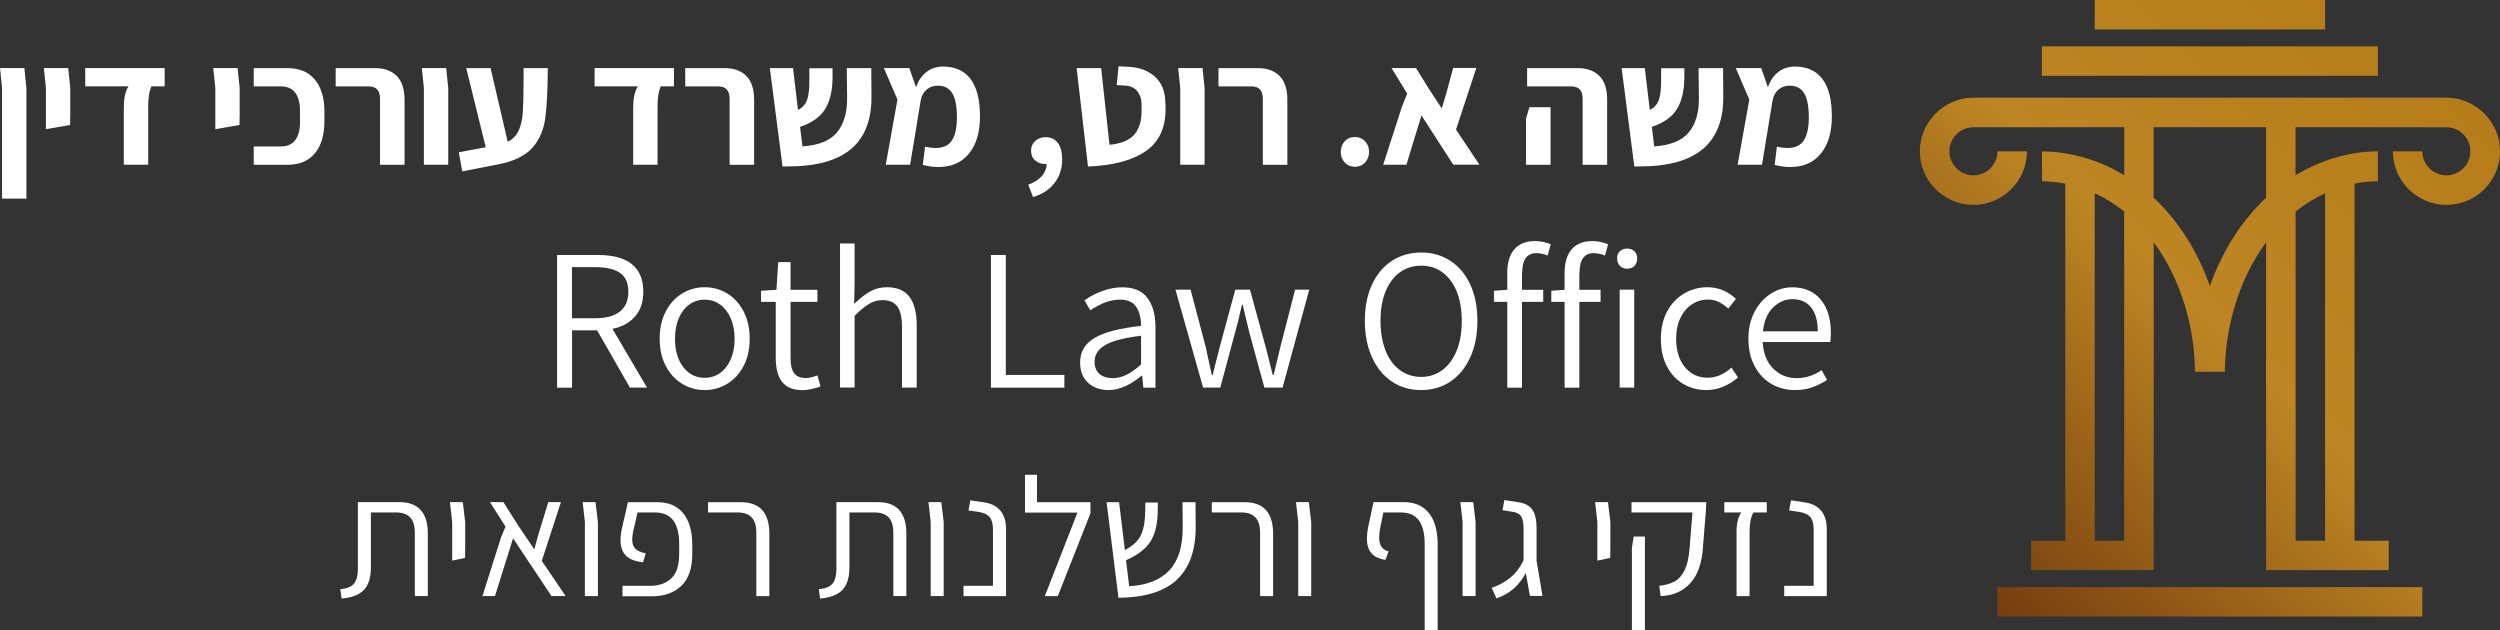 <svg xmlns="http://www.w3.org/2000/svg" xmlns:xlink="http://www.w3.org/1999/xlink" id="Layer_2" data-name="Layer 2" viewBox="0 0 303.86 76.57"><rect x="0" y="0" width="303.86" height="76.57" fill="#333333" stroke="none"/><defs><style>      .cls-1 {        fill: #fff;      }      .cls-1, .cls-2 {        stroke-width: 0px;      }      .cls-2 {        fill: url(#linear-gradient);        fill-rule: evenodd;      }    </style><linearGradient id="linear-gradient" x1="238.52" y1="70.69" x2="298.67" y2="10.54" gradientUnits="userSpaceOnUse"><stop offset="0" stop-color="#753d0e"></stop><stop offset=".51" stop-color="#bd8623"></stop><stop offset="1" stop-color="#b67c1a"></stop></linearGradient></defs><g id="Layer_1-2" data-name="Layer 1"><g><g><path class="cls-1" d="M.25,10.68l-.25-2.41h2.96l.25,2.41v13.46H.25v-13.46Z"></path><path class="cls-1" d="M5.58,10.68l-.25-2.41h2.96l.25,2.41v3.21l-.02,1.3-2.94.51v-5.02Z"></path><path class="cls-1" d="M15.06,12.9c0-.52.05-.99.15-1.41s.24-.75.42-1h-5.27v-2.22h9.65v2.22h-1.61c-.26.59-.39,1.39-.39,2.41v7.12h-2.96v-7.12Z"></path><path class="cls-1" d="M26.17,10.68l-.25-2.41h2.96l.25,2.41v3.21l-.02,1.3-2.94.51v-5.02Z"></path><path class="cls-1" d="M30.84,17.8h3.29c.79,0,1.38-.26,1.76-.78.38-.52.57-1.22.57-2.1v-1.54c0-.88-.19-1.58-.57-2.1-.38-.52-.96-.78-1.76-.78h-3.29v-2.22h4.09c1.47,0,2.58.47,3.35,1.41.77.94,1.15,2.23,1.15,3.86v1.21c0,1.63-.38,2.92-1.15,3.86-.77.94-1.89,1.41-3.35,1.41h-4.09v-2.22Z"></path><path class="cls-1" d="M46.19,12c0-1-.46-1.5-1.38-1.5h-4.01v-2.22h4.81c1.1,0,1.96.31,2.6.94s.96,1.6.96,2.93v7.88h-2.98v-8.02Z"></path><path class="cls-1" d="M51.52,10.68l-.25-2.41h2.96l.25,2.41v9.34h-2.96v-9.34Z"></path><path class="cls-1" d="M66.58,8.28c-.01,2.73-.12,4.79-.32,6.18s-.72,2.56-1.57,3.52c-.85.95-2.22,1.62-4.11,1.99l-4.4.86-.41-2.32,3.27-.62-2.37-9.61h2.96l2.08,8.95c.62-.3,1.06-.76,1.34-1.38s.44-1.36.5-2.24c.06-.88.09-2.21.09-3.99v-1.34h2.94Z"></path><path class="cls-1" d="M76.97,12.9c0-.52.05-.99.15-1.41s.24-.75.42-1h-5.27v-2.22h9.65v2.22h-1.61c-.26.59-.39,1.39-.39,2.41v7.12h-2.96v-7.12Z"></path><path class="cls-1" d="M88.68,12c0-1-.46-1.5-1.38-1.5h-4.01v-2.22h4.81c1.1,0,1.96.31,2.6.94s.96,1.6.96,2.93v7.88h-2.98v-8.02Z"></path><path class="cls-1" d="M103.47,18.08c-1.66,1.43-4.23,2.15-7.72,2.15h-.64l-1.54-11.95h2.82l.6,5.08c.55-.27.92-.69,1.11-1.23.19-.55.28-1.37.27-2.47v-1.36h2.82v1.3c-.03,1.51-.33,2.73-.91,3.67s-1.59,1.66-3.04,2.15l.29,2.37c1.96-.12,3.36-.69,4.2-1.7.84-1.01,1.25-2.41,1.23-4.21l-.04-3.6h2.98l.02,3.44c.03,2.81-.79,4.94-2.45,6.37Z"></path><path class="cls-1" d="M117.78,18.66c-.88,1.09-2.13,1.64-3.73,1.64-.58,0-1.21-.08-1.89-.25l.27-2.22c.51.11.93.16,1.28.16.93,0,1.6-.31,2-.94.4-.62.6-1.55.6-2.77,0-1.36-.19-2.34-.57-2.95-.38-.61-.96-.92-1.74-.92-.55,0-1.01.16-1.39.49s-.61.77-.71,1.34l-1.28,7.78h-2.96l1.42-7.92-1.65-3.83h3.09l.82,2.35c.29-.85.72-1.48,1.3-1.9.58-.42,1.23-.63,1.97-.63,1.47,0,2.59.5,3.35,1.51.77,1.01,1.15,2.53,1.15,4.56,0,1.91-.44,3.41-1.33,4.5Z"></path><path class="cls-1" d="M128.58,17.37c.35.48.52,1.15.52,2.02,0,1.1-.31,2.04-.92,2.84-.61.8-1.48,1.37-2.62,1.73l-.58-1.52c.71-.25,1.26-.59,1.65-1.04.38-.45.58-.94.58-1.47h-.17c-.48,0-.89-.14-1.22-.43-.34-.29-.5-.69-.5-1.19,0-.48.17-.87.51-1.18.34-.31.77-.46,1.28-.46.63,0,1.12.24,1.47.72Z"></path><path class="cls-1" d="M130.86,8.28h2.98l1.01,9.32c1.43-.14,2.44-.56,3.04-1.27.6-.71.89-1.71.86-3.01v-.64c0-.62-.17-1.14-.5-1.57-.34-.43-.84-.67-1.51-.71l-1.01-.06.23-2.28,1.25.06c1.28.07,2.32.46,3.14,1.18.82.72,1.25,1.75,1.29,3.08l.02.58c.08,2.41-.7,4.2-2.33,5.36-1.64,1.16-4,1.8-7.09,1.92l-1.38-11.95Z"></path><path class="cls-1" d="M143.45,10.68l-.25-2.41h2.96l.25,2.41v9.34h-2.96v-9.34Z"></path><path class="cls-1" d="M153.49,12c0-1-.46-1.5-1.38-1.5h-4.01v-2.22h4.81c1.1,0,1.96.31,2.6.94s.96,1.6.96,2.93v7.88h-2.98v-8.02Z"></path><path class="cls-1" d="M163.45,19.76c-.33-.34-.49-.77-.49-1.3s.17-.95.49-1.3.74-.51,1.23-.51.91.17,1.23.51.49.77.49,1.3-.17.95-.49,1.3-.74.51-1.23.51-.91-.17-1.23-.51Z"></path><path class="cls-1" d="M176.64,20.02l-3.87-5.99-1.83,5.99h-2.82l2.28-7.06.64-1.58-1.91-3.11h2.98l1.65,2.67,1.48,2.24.56-1.87.82-3.05h2.82l-2.47,7.49,2.84,4.26h-3.17Z"></path><path class="cls-1" d="M185.48,14.41l.41-1.38h2.57v7h-2.98v-5.62ZM192.36,12c0-1-.46-1.5-1.38-1.5h-5.37v-2.22h6.17c1.1,0,1.96.31,2.6.94.64.62.96,1.6.96,2.93v7.88h-2.98v-8.02Z"></path><path class="cls-1" d="M207,18.08c-1.66,1.43-4.23,2.15-7.72,2.15h-.64l-1.54-11.95h2.82l.6,5.08c.55-.27.92-.69,1.11-1.23.19-.55.28-1.37.27-2.47v-1.36h2.82v1.3c-.03,1.51-.33,2.73-.91,3.67s-1.59,1.66-3.04,2.15l.29,2.37c1.96-.12,3.36-.69,4.2-1.7.84-1.01,1.25-2.41,1.23-4.21l-.04-3.6h2.98l.02,3.44c.03,2.81-.79,4.94-2.45,6.37Z"></path><path class="cls-1" d="M221.32,18.66c-.88,1.09-2.13,1.64-3.73,1.64-.58,0-1.21-.08-1.89-.25l.27-2.22c.51.11.93.16,1.28.16.93,0,1.6-.31,2-.94.4-.62.6-1.55.6-2.77,0-1.36-.19-2.34-.57-2.95-.38-.61-.96-.92-1.74-.92-.55,0-1.01.16-1.39.49s-.61.77-.71,1.34l-1.28,7.78h-2.96l1.42-7.92-1.65-3.83h3.09l.82,2.35c.29-.85.72-1.48,1.3-1.9.58-.42,1.23-.63,1.97-.63,1.47,0,2.59.5,3.35,1.51.77,1.01,1.15,2.53,1.15,4.56,0,1.91-.44,3.41-1.33,4.5Z"></path></g><g><path class="cls-1" d="M41.36,71.61c.81-.07,1.37-.3,1.68-.69.31-.39.46-.98.46-1.78v-8.11h5.04c2.3,0,3.46,1.28,3.46,3.83v7.59h-1.58v-7.65c0-.89-.19-1.53-.58-1.92-.38-.39-.93-.59-1.65-.59h-3.11v6.69c0,1.21-.28,2.11-.84,2.71s-1.47.95-2.72,1.06l-.16-1.13Z"></path><path class="cls-1" d="M54.96,63.44l-.27-2.41h1.56l.29,2.41v3.07l-.02,1.3-1.56.33v-4.69Z"></path><path class="cls-1" d="M67.03,72.45l-4.67-7.02-2.2,7.02h-1.52l2.24-7.08.56-1.36-1.89-2.98h1.63l1.83,2.88,1.93,2.86.47-1.71,1.23-4.03h1.54l-2.33,7.14,2.9,4.28h-1.73Z"></path><path class="cls-1" d="M71.09,63.44l-.27-2.41h1.56l.29,2.41v9.01h-1.58v-9.01Z"></path><path class="cls-1" d="M75.66,71.2h3.37c1.07,0,1.92-.3,2.56-.9.64-.6.96-1.58.96-2.95v-1.25c0-1.25-.24-2.19-.72-2.84-.48-.64-1.21-.97-2.18-.97h-2.16l-.53,2.28c-.08.38-.12.73-.12,1.03,0,.47.13.83.38,1.09s.68.45,1.27.56l-.33,1.09c-.96-.1-1.66-.37-2.09-.81-.43-.45-.65-1.07-.65-1.86,0-.38.04-.79.12-1.21l.78-3.42h3.6c1.33,0,2.36.44,3.1,1.32.73.88,1.11,2.14,1.12,3.79v1.15c0,1.78-.45,3.09-1.34,3.92-.89.83-2.06,1.25-3.5,1.25h-3.64v-1.25Z"></path><path class="cls-1" d="M91.93,64.8c0-.89-.19-1.53-.58-1.92-.38-.39-.93-.59-1.65-.59h-3.64v-1.25h3.99c2.3,0,3.46,1.28,3.46,3.83v7.59h-1.58v-7.65Z"></path><path class="cls-1" d="M99.52,71.61c.81-.07,1.37-.3,1.68-.69.31-.39.46-.98.46-1.78v-8.11h5.04c2.3,0,3.46,1.28,3.46,3.83v7.59h-1.58v-7.65c0-.89-.19-1.53-.58-1.92-.38-.39-.93-.59-1.65-.59h-3.11v6.69c0,1.21-.28,2.11-.84,2.71-.56.6-1.47.95-2.72,1.06l-.16-1.13Z"></path><path class="cls-1" d="M113.12,63.44l-.27-2.41h1.56l.29,2.41v9.01h-1.58v-9.01Z"></path><path class="cls-1" d="M117.11,71.2h3.58v-6.85c0-.67-.13-1.17-.4-1.49-.27-.32-.67-.52-1.2-.61l-1.38-.21.23-1.23,1.79.27c.82.14,1.45.48,1.89,1.02.44.54.66,1.28.66,2.21v8.15h-5.17v-1.25Z"></path><path class="cls-1" d="M132.54,61.04v1.34l-3.97,10.08h-1.58l3.97-10.16h-6.38v-4.59h1.46v3.33h6.5Z"></path><path class="cls-1" d="M143.03,70.48c-1.56,1.43-3.92,2.15-7.09,2.18l-1.44-11.62h1.52l.7,5.82c.62-.33,1.1-.68,1.44-1.06.34-.38.59-.84.75-1.39.16-.55.25-1.25.28-2.12l.02-1.21h1.52l-.02,1.19c-.03,1.51-.33,2.71-.91,3.59-.58.88-1.56,1.63-2.94,2.23l.39,3.17c2.18-.14,3.81-.79,4.9-1.96,1.08-1.17,1.62-2.92,1.6-5.26l-.02-3h1.58l.02,2.94c.01,2.91-.76,5.08-2.32,6.5Z"></path><path class="cls-1" d="M153.16,64.8c0-.89-.19-1.53-.58-1.92-.38-.39-.93-.59-1.65-.59h-3.64v-1.25h3.99c2.3,0,3.46,1.28,3.46,3.83v7.59h-1.58v-7.65Z"></path><path class="cls-1" d="M157.79,63.44l-.27-2.41h1.56l.29,2.41v9.01h-1.58v-9.01Z"></path><path class="cls-1" d="M173.66,62.34c.71.87,1.07,2.14,1.08,3.8v10.43h-1.58v-10.47c0-2.54-.95-3.81-2.86-3.81h-2.16l-.39,1.89c-.08.43-.12.81-.12,1.15,0,.47.09.84.28,1.12.18.28.48.47.87.57l-.39,1.03c-.78-.12-1.35-.4-1.71-.82-.36-.43-.54-1.01-.54-1.75,0-.44.05-.89.14-1.36l.66-3.09h3.68c1.32,0,2.33.44,3.04,1.31Z"></path><path class="cls-1" d="M177.77,63.44l-.27-2.41h1.56l.29,2.41v9.01h-1.58v-9.01Z"></path><path class="cls-1" d="M185.96,72.45l-.51-2.8c-.4.75-.89,1.38-1.47,1.89s-1.28.91-2.09,1.19l-.58-1.28c.92-.33,1.69-.76,2.33-1.3.63-.53,1.14-1.22,1.54-2.06v-3.79c0-.69-.09-1.18-.26-1.49-.17-.31-.5-.5-.98-.59l-1.32-.21.23-1.23,1.73.27c.79.12,1.36.43,1.69.93s.49,1.23.49,2.2v3.97l.72,4.28h-1.52Z"></path><path class="cls-1" d="M194.15,63.44l-.27-2.41h1.56l.29,2.41v3.07l-.02,1.3-1.56.33v-4.69Z"></path><path class="cls-1" d="M201.68,71.2c.73-.08,1.34-.25,1.83-.51.49-.26.91-.71,1.23-1.36s.54-1.55.62-2.72l.35-4.32h-7.41v-1.25h9.09l-.06,1.13-.33,4.13c-.1,1.99-.6,3.5-1.51,4.53-.91,1.03-2.13,1.57-3.65,1.62l-.17-1.25ZM198.34,66.61l.23-1.4h1.36v11.36h-1.58v-9.96Z"></path><path class="cls-1" d="M211.06,64.7c0-1.03.19-1.83.58-2.41h-2.06v-1.25h5.16v1.25h-1.62c-.32.54-.47,1.34-.47,2.41v7.76h-1.58v-7.76Z"></path><path class="cls-1" d="M216.86,71.2h3.58v-6.85c0-.67-.13-1.17-.4-1.49-.27-.32-.67-.52-1.2-.61l-1.38-.21.23-1.23,1.79.27c.82.14,1.45.48,1.89,1.02.44.54.66,1.28.66,2.21v8.15h-5.17v-1.25Z"></path></g><g><path class="cls-1" d="M76.57,47.12l-4-6.97h-3.04v6.97h-1.82v-16.13h4.93c3.7,0,5.55,1.49,5.55,4.47,0,1.23-.33,2.23-.99,2.99-.66.77-1.58,1.28-2.76,1.52l4.2,7.14h-2.06ZM69.53,38.68h2.82c1.31,0,2.31-.27,2.99-.81s1.03-1.34,1.03-2.41-.34-1.83-1.01-2.29-1.68-.7-3.02-.7h-2.82v6.21Z"></path><path class="cls-1" d="M82.93,46.66c-.83-.5-1.5-1.22-2-2.16s-.75-2.05-.75-3.33.25-2.39.75-3.34c.5-.95,1.17-1.67,2-2.17.83-.5,1.74-.75,2.72-.75s1.89.25,2.72.75c.83.5,1.5,1.22,2,2.17.5.95.75,2.06.75,3.34s-.25,2.39-.75,3.33-1.17,1.66-2,2.16-1.74.75-2.72.75-1.89-.25-2.72-.75ZM87.53,45.33c.55-.39.98-.95,1.29-1.67.31-.72.47-1.55.47-2.48s-.16-1.76-.47-2.48c-.31-.72-.74-1.28-1.29-1.68-.55-.4-1.17-.6-1.88-.6s-1.33.2-1.88.6c-.55.4-.97.96-1.28,1.68-.3.72-.45,1.55-.45,2.48,0,1.42.34,2.57,1.01,3.44s1.54,1.3,2.6,1.3c.7,0,1.33-.2,1.88-.59Z"></path><path class="cls-1" d="M95.05,46.41c-.51-.67-.76-1.63-.76-2.87v-6.85h-1.79v-1.35l1.87-.12.22-3.36h1.5v3.36h3.26v1.47h-3.26v6.9c0,.79.14,1.37.43,1.77.29.39.77.59,1.46.59.34,0,.8-.11,1.38-.32l.37,1.35c-.88.29-1.6.44-2.14.44-1.18,0-2.02-.33-2.53-1.01Z"></path><path class="cls-1" d="M102.1,29.59h1.77v4.86l-.05,2.5c.65-.65,1.29-1.16,1.91-1.51.62-.35,1.31-.53,2.06-.53,1.24,0,2.16.39,2.75,1.17.59.78.88,1.94.88,3.47v7.56h-1.79v-7.34c0-1.15-.18-1.98-.55-2.5-.37-.52-.97-.79-1.8-.79-.59,0-1.14.15-1.64.45-.51.3-1.1.79-1.77,1.46v8.71h-1.77v-17.52Z"></path><path class="cls-1" d="M120.43,30.99h1.82v14.58h7.12v1.55h-8.93v-16.13Z"></path><path class="cls-1" d="M132.26,46.53c-.65-.59-.98-1.42-.98-2.48,0-1.29.59-2.29,1.77-2.98,1.18-.7,3.06-1.18,5.64-1.46,0-.93-.19-1.7-.58-2.29-.38-.6-1.04-.9-1.98-.9-1.13,0-2.33.43-3.61,1.3l-.71-1.23c1.57-1.05,3.11-1.57,4.61-1.57,1.38,0,2.39.43,3.04,1.29.65.86.98,2.04.98,3.55v7.36h-1.47l-.15-1.45h-.07c-1.41,1.16-2.74,1.74-4,1.74-1.01,0-1.85-.29-2.5-.88ZM136.91,45.56c.55-.27,1.14-.69,1.78-1.26v-3.49c-2.04.25-3.5.62-4.36,1.13-.86.51-1.29,1.18-1.29,2.01,0,.67.2,1.17.61,1.51s.93.5,1.57.5c.57,0,1.13-.13,1.68-.4Z"></path><path class="cls-1" d="M142.87,35.21h1.84l1.87,7.09.22,1.06c.23.98.39,1.73.49,2.23h.1c.31-1.28.59-2.37.83-3.29l1.92-7.09h1.79l1.94,7.09.83,3.29h.1l.79-3.29,1.82-7.09h1.72l-3.24,11.9h-2.21l-1.82-6.65-.47-1.94c-.03-.13-.15-.62-.34-1.47h-.1c-.36,1.62-.65,2.77-.86,3.46l-1.77,6.6h-2.09l-3.36-11.9Z"></path><path class="cls-1" d="M169.18,46.38c-1.03-.69-1.84-1.67-2.42-2.95s-.87-2.76-.87-4.44.29-3.15.87-4.41c.58-1.25,1.39-2.21,2.42-2.88,1.03-.67,2.22-1.01,3.56-1.01s2.5.34,3.54,1.01c1.03.67,1.84,1.63,2.42,2.88.58,1.25.87,2.72.87,4.41s-.29,3.17-.87,4.44-1.39,2.26-2.42,2.95c-1.03.69-2.21,1.03-3.54,1.03s-2.53-.34-3.56-1.03ZM175.33,44.97c.74-.56,1.32-1.36,1.73-2.38.41-1.02.61-2.22.61-3.6s-.21-2.54-.61-3.55c-.41-1.01-.99-1.78-1.73-2.33-.75-.55-1.61-.82-2.59-.82s-1.87.27-2.61.82c-.75.55-1.32,1.33-1.73,2.33-.41,1.01-.61,2.19-.61,3.55s.21,2.58.61,3.61c.41,1.03.99,1.82,1.74,2.38s1.62.83,2.6.83,1.84-.28,2.59-.85Z"></path><path class="cls-1" d="M184.99,33.18v2.04h2.58v1.47h-2.58v10.43h-1.79v-10.43h-1.62v-1.35l1.62-.12v-2.06c0-1.23.28-2.18.85-2.85s1.4-1.01,2.52-1.01c.64,0,1.28.13,1.92.39l-.39,1.37c-.46-.2-.92-.29-1.37-.29-1.15,0-1.72.8-1.72,2.41Z"></path><path class="cls-1" d="M191.96,33.18v2.04h2.58v1.47h-2.58v10.43h-1.79v-10.43h-1.62v-1.35l1.62-.12v-2.06c0-1.23.28-2.18.85-2.85s1.4-1.01,2.52-1.01c.64,0,1.28.13,1.92.39l-.39,1.37c-.46-.2-.92-.29-1.37-.29-1.15,0-1.72.8-1.72,2.41ZM196.89,32.32c-.23-.23-.34-.53-.34-.91s.11-.65.34-.87c.23-.22.52-.33.88-.33s.65.11.88.33c.23.22.34.51.34.87s-.11.68-.34.91-.52.34-.88.34-.65-.11-.88-.34ZM196.86,35.21h1.77v11.9h-1.77v-11.9Z"></path><path class="cls-1" d="M204.58,46.66c-.84-.5-1.51-1.21-1.99-2.15-.48-.93-.72-2.05-.72-3.34s.26-2.39.77-3.34c.52-.95,1.21-1.67,2.07-2.17.87-.5,1.81-.75,2.82-.75,1.29,0,2.45.47,3.46,1.42l-.93,1.18c-.39-.36-.79-.63-1.18-.82-.39-.19-.82-.28-1.28-.28-.74,0-1.4.2-1.99.6s-1.05.96-1.39,1.68c-.34.72-.5,1.55-.5,2.48,0,1.42.35,2.57,1.06,3.44s1.63,1.3,2.77,1.3c1.03,0,2-.41,2.9-1.23l.79,1.2c-.54.47-1.14.85-1.79,1.12-.66.27-1.33.41-2.04.41-1.05,0-1.99-.25-2.83-.75Z"></path><path class="cls-1" d="M222.46,41.57h-8.22c.08,1.39.51,2.47,1.29,3.24s1.73,1.15,2.86,1.15c1.05,0,2.05-.32,3.02-.96l.66,1.18c-.59.38-1.19.67-1.82.9-.62.22-1.32.33-2.09.33-1.05,0-2-.25-2.86-.75s-1.54-1.22-2.04-2.17c-.5-.95-.75-2.05-.75-3.31s.25-2.34.75-3.29c.5-.95,1.16-1.68,1.98-2.2.82-.52,1.69-.77,2.6-.77,1.47,0,2.62.5,3.45,1.48.83.99,1.24,2.35,1.24,4.09,0,.43-.02.79-.07,1.08ZM220.94,40.27c0-1.26-.27-2.23-.81-2.9s-1.29-1.01-2.26-1.01c-.88,0-1.67.34-2.36,1.01-.69.67-1.1,1.64-1.23,2.9h6.65Z"></path></g><path class="cls-2" d="M248.18,5.63v3.58h40.84v-3.58h-40.84ZM246.86,65.72v3.58h14.91V29.44c3.3,4.47,4.98,10.3,5.01,15.74h3.64c.03-5.43,1.71-11.26,5.01-15.73v39.85h14.91v-3.58h-4.16V22.32c.93-.18,1.88-.28,2.84-.29v-3.64c-3.55.03-6.97,1.07-10.01,2.91h0v-5.84c6.11,0,12.22.01,18.33.01,1.61,0,2.92,1.31,2.92,2.92s-1.31,2.92-2.92,2.92-2.92-1.31-2.92-2.92h-3.58c0,3.59,2.91,6.51,6.51,6.51s6.51-2.91,6.51-6.51-2.97-6.52-6.51-6.52h-57.5c-3.53,0-6.51,2.95-6.51,6.52s2.91,6.51,6.51,6.51,6.51-2.91,6.51-6.51h-3.58c0,1.61-1.31,2.92-2.92,2.92s-2.92-1.31-2.92-2.92,1.31-2.92,2.92-2.92c6.11,0,12.23-.01,18.33-.01v5.84c-3.02-1.83-6.46-2.87-10-2.9v3.64c.95,0,1.9.11,2.83.29v43.4h-4.16ZM258.18,65.72h-3.58V23.49c1.3.59,2.49,1.34,3.58,2.21v40.02h0ZM282.6,65.72h-3.58V25.71c1.09-.87,2.29-1.62,3.58-2.21v42.23h0ZM268.6,34.77c-1.44-4.08-3.73-7.85-6.84-10.75v-8.56h13.67v8.57h0c-3.1,2.9-5.39,6.67-6.83,10.74h0ZM242.77,74.94v-3.58h51.65v3.58h-51.65ZM254.6,0v3.58h28V0h-28Z"></path></g></g></svg>